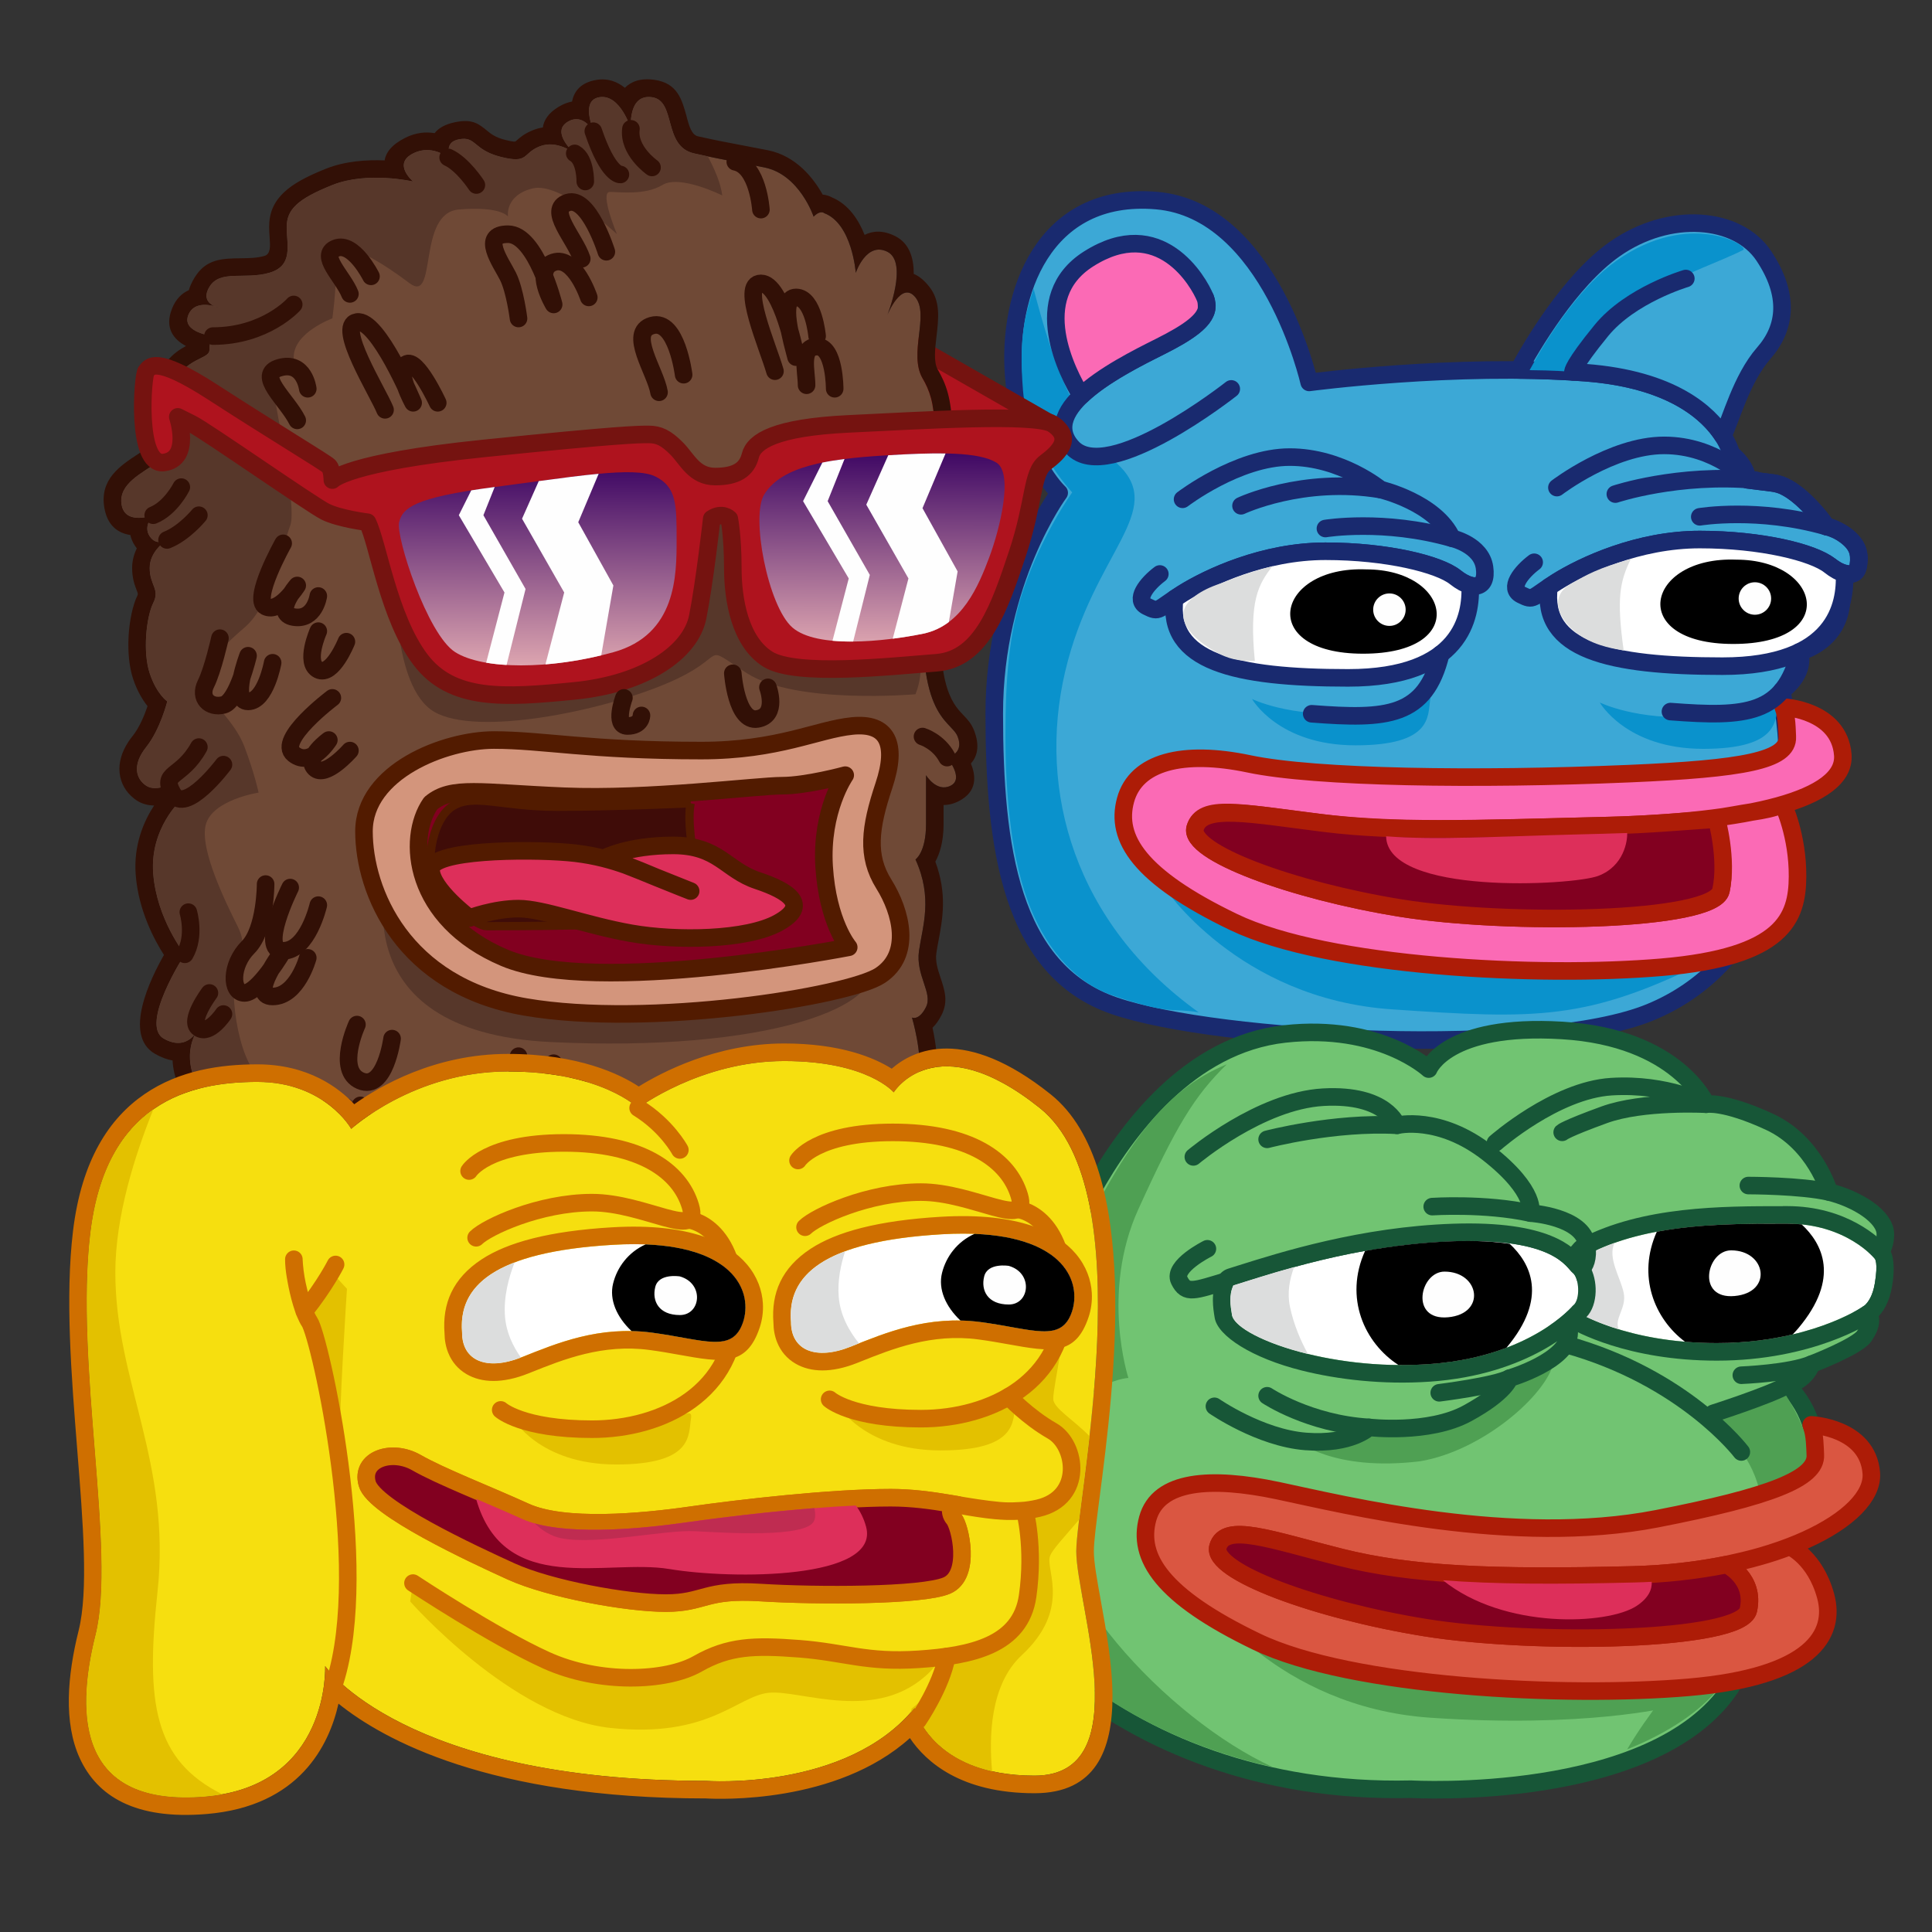 <?xml version="1.0" encoding="UTF-8"?>
<!DOCTYPE svg PUBLIC "-//W3C//DTD SVG 1.1//EN" "http://www.w3.org/Graphics/SVG/1.1/DTD/svg11.dtd">
<!-- Creator: CorelDRAW 2020 (64-Bit) -->
<svg xmlns="http://www.w3.org/2000/svg" xml:space="preserve" width="46.567mm" height="46.567mm" version="1.1" style="shape-rendering:geometricPrecision; text-rendering:geometricPrecision; image-rendering:optimizeQuality; fill-rule:evenodd; clip-rule:evenodd"
viewBox="0 0 4656.66 4656.66"
 xmlns:xlink="http://www.w3.org/1999/xlink"
 xmlns:xodm="http://www.corel.com/coreldraw/odm/2003">
 <rect x="0" y="0" width="4656.66" height="4656.66" fill="#333333" stroke="none"/>
 <defs>
  <style type="text/css">
   <![CDATA[
    .str6 {stroke:#521B00;stroke-width:20;stroke-miterlimit:22.926}
    .str2 {stroke:#175637;stroke-width:42.33;stroke-linecap:round;stroke-linejoin:round;stroke-miterlimit:22.926}
    .str0 {stroke:#192A6F;stroke-width:42.33;stroke-linecap:round;stroke-linejoin:round;stroke-miterlimit:22.926}
    .str5 {stroke:#321006;stroke-width:42.33;stroke-linecap:round;stroke-linejoin:round;stroke-miterlimit:22.926}
    .str4 {stroke:#521B00;stroke-width:42.33;stroke-linecap:round;stroke-linejoin:round;stroke-miterlimit:22.926}
    .str3 {stroke:#751310;stroke-width:42.33;stroke-linecap:round;stroke-linejoin:round;stroke-miterlimit:22.926}
    .str1 {stroke:#AD1C07;stroke-width:42.33;stroke-linecap:round;stroke-linejoin:round;stroke-miterlimit:22.926}
    .str7 {stroke:#CF6F00;stroke-width:42.33;stroke-linecap:round;stroke-linejoin:round;stroke-miterlimit:22.926}
    .fil0 {fill:none}
    .fil9 {fill:#FEFEFE}
    .fil7 {fill:#DCDDDD}
    .fil14 {fill:black}
    .fil8 {fill:black}
    .fil2 {fill:#0A92CC}
    .fil13 {fill:#175637}
    .fil18 {fill:#321006}
    .fil1 {fill:#3CA8D6}
    .fil22 {fill:#3F0C08}
    .fil12 {fill:#4FA053}
    .fil11 {fill:#4FA053}
    .fil20 {fill:#57372A}
    .fil19 {fill:#57372A}
    .fil17 {fill:#6F4936}
    .fil10 {fill:#71C472}
    .fil4 {fill:#820020}
    .fil16 {fill:#AF131E}
    .fil27 {fill:#BF2C51}
    .fil25 {fill:#CF6F00}
    .fil21 {fill:#D3957C}
    .fil15 {fill:#DA5641}
    .fil5 {fill:#DD2F5A}
    .fil26 {fill:#E3C100}
    .fil24 {fill:#F6DF0F}
    .fil3 {fill:#FB6AB5}
    .fil6 {fill:white}
    .fil23 {fill:url(#id0)}
   ]]>
  </style>
  <linearGradient id="id0" gradientUnits="objectBoundingBox" x1="50.347%" y1="0%" x2="49.653%" y2="100%">
   <stop offset="0" style="stop-opacity:1; stop-color:#3E0764"/>
   <stop offset="1" style="stop-opacity:1; stop-color:#E0A8B1"/>
  </linearGradient>
 </defs>
 <g id="Layer_x0020_1">
  <rect class="fil0" x="-25.4" y="-27.35" width="4700.95" height="4700.95"/>
  <g id="_2722454696784">
   <g>
    <path class="fil1 str0" d="M4172.86 1093.89c0,0 -39.12,-172.17 -352.16,-195.65 -313.03,-23.47 -665.19,23.48 -665.19,23.48 0,0 -93.91,-414.76 -367.81,-438.24 -273.89,-23.47 -359.97,226.96 -344.33,422.59 15.65,195.64 109.56,281.73 109.56,281.73 0,0 -156.51,211.3 -156.51,532.15 0,320.85 39.12,618.23 289.55,704.31 250.43,86.08 1025.17,125.21 1291.24,15.65 266.08,-109.55 367.82,-406.93 320.87,-735.61 0,0 4.28,-0.35 -3.54,-39.49 0,0 58.31,-38.78 42.66,-93.55 0,0 101.74,-23.48 101.74,-133.04 0,0 10.13,-51.69 -29,-75.16 0,0 3.29,2.21 6.92,4.82 4.94,3.58 11.53,8.25 19.86,11.68 10.38,4.26 22.16,5.31 30.31,2.69 15.47,-4.96 14.49,-39.75 11.03,-53.59 -7.81,-31.29 -60.29,-59.51 -75.94,-59.51 0,0 -64.91,-97 -127.52,-104.83 -62.61,-7.83 -62.61,-7.83 -62.61,-7.83 0,0 0,-31.3 -39.13,-62.6z"/>
    <path class="fil2" d="M3017.7 1684.69c0,0 63.18,111.76 249.45,111.76 186.27,0 173.81,-71.43 180.19,-110.56 6.38,-39.13 -44.12,22.67 -192.59,32.75 -148.47,10.08 -237.05,-33.95 -237.05,-33.95z"/>
    <path class="fil2" d="M3855.9 1693.16c0,0 63.18,111.76 249.45,111.76 186.27,0 173.81,-71.43 180.19,-110.56 6.38,-39.13 -44.12,22.67 -192.59,32.75 -148.47,10.08 -237.05,-33.95 -237.05,-33.95z"/>
    <path class="fil2" d="M4112.28 2317.23c-33.87,0 -850.67,22.43 -1307.87,-180.77 0,0 177.8,270.94 550.33,296.34 349.59,23.84 469.49,27.29 757.54,-115.57z"/>
    <path class="fil2" d="M2491.14 695.79c-20.52,65.15 -35.83,115.15 -25.4,245.53 10.43,130.38 118.53,245.53 118.53,245.53 0,0 -73.36,102.28 -118.53,237.07 -33.46,99.84 -42.33,210.61 -42.33,347.13 0,156.82 15.9,305.64 59.26,414.87 45.36,114.24 119.89,185.95 194.74,211.67 146.42,50.32 144.14,30.93 211.66,42.33 -298.05,-213.51 -389.46,-533.42 -321.73,-821.27 67.73,-287.85 246.98,-386.61 127,-499.53 -9.56,-9 -18.68,-18.45 -27.37,-28.27 -13.36,-15.11 -88.16,-5.84 -99.63,-22.53 -15.42,-22.42 33.17,-71.4 20.74,-95.69 -47.83,-93.4 -75.5,-196.44 -96.94,-276.84z"/>
    <path class="fil0 str0" d="M2967.69 937.37c0,0 -297.36,234.77 -383.45,140.86 -86.09,-93.91 117.38,-195.63 211.29,-242.59 93.91,-46.95 125.21,-78.25 109.56,-117.38"/>
    <path class="fil3 str0" d="M2606.03 953.88c-32.4,-53.15 -128.89,-236.48 17.33,-329.53 172.17,-109.57 266.08,54.78 281.73,93.91 1.23,3.07 2.07,6.62 2.58,10.58 0.62,4.82 0.75,10.23 0.47,16.03 -5.57,28.1 -40.78,54.85 -112.61,90.77 -52.16,26.09 -138.12,69.08 -189.5,118.24z"/>
    <path class="fil3 str1" d="M4298.07 1704.3c0,0 135.19,6.01 143.57,115.11 8.38,109.08 -234.39,162.13 -570.08,170.53 -335.67,8.39 -511.27,14.85 -696.48,-7.84 -185.22,-22.67 -277.62,-45.19 -294.41,13.54 -16.79,58.74 234.98,151.07 495.15,193.02 260.16,41.96 755.3,33.58 772.08,-41.95 16.79,-75.53 -17.95,-174.8 -17.95,-174.8 27.54,-2.97 66.25,-10.97 93.15,-14.89 27.34,-3.98 51.27,-8.94 74.59,-18.03 0,0 35.6,74.43 34.85,174.14 -0.74,99.73 -33.57,193.02 -327.3,218.2 -293.73,25.18 -805.66,0.01 -1032.25,-109.09 -226.6,-109.11 -285.33,-201.43 -260.17,-293.74 25.18,-92.31 138.47,-120.83 297.92,-87.26 159.45,33.58 547.81,39.14 915.61,23.48 274.86,-11.69 384.55,-31.81 381.55,-88.7 -0.82,-15.57 -0.54,-48.94 -9.83,-71.72z"/>
    <path class="fil4 str1" d="M4137.65 1974.28c0,0 27.04,96.9 10.25,172.43 -16.78,75.53 -511.92,83.91 -772.08,41.95 -260.17,-41.95 -511.94,-134.28 -495.15,-193.02 16.79,-58.73 134.19,-33.39 311.73,-11.49 177.54,21.89 354.72,13.85 690.38,5.49 88.07,-2.18 173.52,-9.81 254.87,-15.36z"/>
    <path class="fil5" d="M3340.93 2015.72c120.81,9.38 268.39,0.31 460.82,-4.48 13.46,-0.33 107,-2.72 120.17,-3.44 1,17.89 -7.31,79.96 -69.92,103.43 -62.59,23.48 -508.67,46.95 -511.07,-95.51z"/>
    <path class="fil1 str0" d="M3660.2 891.81c31.56,-57.94 123.6,-215.18 230.93,-290.94 133.04,-93.91 297.39,-78.26 359.99,15.65 62.6,93.91 54.78,172.17 0,234.77 -54.78,62.6 -79.97,163.45 -98.68,199.11l-0.01 0.01c-33.87,-52.66 -120.33,-136.31 -331.73,-152.17 -53.01,-3.97 -107.14,-5.92 -160.5,-6.43z"/>
    <path class="fil2" d="M3686.8 892.19c19.02,-34.91 52.8,-94.34 99.74,-154.07 30.96,-39.38 67.44,-79.98 110.07,-110.07 176.06,-124.26 322.33,-34.32 304.8,-25.4 -101.01,51.38 -356.84,121.64 -396.87,294.44 -3.83,-0.34 28.46,2.13 0,0 -28.46,-2.13 -64.38,-4.39 -117.74,-4.9z"/>
    <path class="fil0 str0" d="M2850.31 1203.45c0,0 133.03,-101.74 258.25,-101.74 125.21,0 219.12,78.26 219.12,78.26 0,0 133.04,31.31 172.17,117.39 0,0 70.42,15.65 78.25,70.43 7.83,54.78 -31.3,54.78 -70.43,23.48 -39.13,-31.31 -164.33,-62.61 -313.02,-62.61 -148.7,0 -281.74,62.6 -344.34,101.73 -62.61,39.14 -54.78,46.96 -86.08,31.31 -31.31,-15.65 0.01,-54.79 31.3,-78.26"/>
    <path class="fil0 str0" d="M3752.58 1175.24c0,0 133.04,-101.74 258.25,-101.74 125.22,0 201.16,82.99 201.16,82.99 0,0 14.91,1.85 35.95,4.5 15.85,1.98 35.96,3.37 51.75,10.88 23.56,11.18 46.27,31.37 66.97,52.95 13.45,14.03 25.5,27.89 35.46,44.33 0,0 70.43,15.66 78.26,70.43 1.11,7.87 -0.24,14.88 -0.9,20.54 -1.89,16.02 -7.88,22.83 -19.5,23.45 -12.94,0.69 -32.4,-6.41 -50.04,-20.51 -39.1,-31.29 -164.33,-62.61 -313.02,-62.61 -148.69,0 -281.74,62.6 -344.34,101.73 -62.6,39.14 -54.77,46.96 -86.08,31.31 -31.3,-15.65 0.01,-54.78 31.31,-78.26"/>
    <path class="fil0 str0" d="M3194.65 1273.88c0,0 140.86,-23.48 305.2,23.48"/>
    <path class="fil0 str0" d="M4096.92 1245.67c0,0 140.86,-23.48 305.2,23.48"/>
    <path class="fil0 str0" d="M2991.17 1219.1c0,0 148.69,-70.43 336.51,-39.13"/>
    <path class="fil0 str0" d="M3893.44 1190.89c0,0 151.33,-50.6 337.6,-33.67"/>
    <path class="fil6 str0" d="M3543.46 1410.87c3.34,74.31 -20.13,223 -294.04,223 -273.91,0 -438.24,-39.14 -418.12,-191.18 5.51,-3.68 11.79,-7.79 19.01,-12.3 62.6,-39.13 195.64,-101.73 344.34,-101.73 148.69,0 273.89,31.3 313.02,62.61 12.43,9.94 24.86,16.73 35.79,19.6z"/>
    <path class="fil7" d="M3024.54 1593.25c-25.4,0 -53.27,-0.72 -84.67,-16.93 -52.59,-27.15 -100.8,-69.42 -84.66,-110.07 8.35,-21.01 37.8,-43.64 84.66,-59.26 25.38,-8.45 45.4,-20.48 127,-42.34 -34.03,44.4 -56.5,82.44 -42.33,228.6z"/>
    <path class="fil6 str0" d="M4445.73 1382.66c3.35,74.31 -20.13,223 -294.04,223 -273.9,0 -438.23,-39.14 -418.11,-191.18 5.51,-3.68 11.78,-7.79 19,-12.3 62.6,-39.13 195.65,-101.73 344.34,-101.73 148.69,0 273.9,31.3 313.02,62.61 12.44,9.94 24.87,16.73 35.79,19.6z"/>
    <path class="fil7" d="M3913.54 1567.85c-18.65,-3.55 -62.42,-9.17 -101.6,-33.86 -50.17,-31.6 -84.67,-93.14 -25.4,-127 39.4,-22.51 64.86,-37.48 143.93,-59.27 -25.69,53.54 -34.75,92.1 -16.93,220.13z"/>
    <path class="fil0 str0" d="M3472.52 1576.54c-37.07,151.66 -128.41,157.86 -310.96,143.83"/>
    <path class="fil0 str0" d="M4337.2 1571.26c-37.06,151.65 -128.41,157.86 -310.96,143.83"/>
    <path class="fil0 str0" d="M4063.3 671.3c0,0 -133.04,39.12 -203.47,125.21 -70.43,86.09 -68.6,99.74 -68.6,99.74"/>
    <path class="fil8" d="M3293.31 1372.4c203.46,0 250.42,203.2 -7.83,203.2 -258.25,0 -211.3,-212.03 7.83,-203.2z"/>
    <path class="fil8" d="M4185.44 1348.93c203.47,0 250.42,203.19 -7.83,203.19 -258.25,0 -211.29,-212.03 7.83,-203.19z"/>
    <circle class="fil9" cx="4229.78" cy="1442.56" r="39.13"/>
    <circle class="fil9" cx="3348.89" cy="1469.46" r="39.13"/>
   </g>
   <g>
    <path class="fil10 str2" d="M4408.77 2873.13c0,0 -33.88,-118.53 -143.94,-169.33 -110.06,-50.8 -152.4,-42.33 -152.4,-42.33 0,0 -67.73,-160.86 -347.13,-177.8 -279.4,-16.94 -321.73,93.13 -321.73,93.13 0,0 -118.54,-110.07 -347.14,-84.67 -228.6,25.4 -380.99,228.6 -465.66,381 -84.67,152.4 -101.6,287.87 -101.6,287.87 0,0 -211.68,42.33 -245.54,355.6 -33.86,313.27 397.93,812.81 1117.6,795.87 0,0 584.2,33.86 770.47,-245.54 0,0 194.73,-440.26 203.2,-550.33 8.47,-110.07 -67.73,-177.8 -67.73,-177.8 0,0 42.32,-8.47 59.26,-50.8 0,0 110.06,-42.33 127,-67.73 16.94,-25.4 25.41,-50.81 -8.46,-67.74 0,0 25.39,-8.46 33.86,-59.26 8.47,-50.8 0,-59.27 0,-59.27 0,0 25.4,-16.94 25.4,-59.27 0,-42.33 -67.73,-84.66 -135.46,-101.6z"/>
    <path class="fil11" d="M3422.4 3522.13c152.4,-25.4 304.79,-160.87 321.73,-237.07 0,0 -126.99,42.33 -135.46,50.8 -8.47,8.47 -63.56,78.76 -154.55,98.65 -90.99,19.89 -159.83,10.26 -159.83,10.26 0,0 -36.61,21.71 -81.25,28.37 -44.64,6.66 -87.12,-1.32 -87.12,-1.32 0,0 84.81,75.71 296.48,50.31z"/>
    <path class="fil11" d="M4040.47 4013.2c-33.87,0 -685.8,33.86 -1143,-169.34 0,0 177.8,270.94 550.33,296.34 372.53,25.4 575.73,-25.4 575.73,-25.4l16.94 -101.6z"/>
    <path class="fil11" d="M3921.93 4216.4c91.16,-36.68 185.76,-92.38 237.07,-169.34 0,0 203.2,-364.06 211.67,-474.13 8.47,-110.07 -77.44,-226.91 -77.44,-226.91 0,0 23.09,-9.06 34.59,-15.28l-198.45 75.79 67.73 93.14c0,0 93.13,104.72 29.63,284.93 -40.75,115.68 -205.38,263.18 -304.8,431.8z"/>
    <path class="fil12" d="M2956.73 2565.4c-156.32,62.89 -240.64,207.95 -313.26,338.66 -72.62,130.71 -101.6,270.94 -101.6,270.94 0,0 -207.9,77.2 -237.07,347.13 -29.17,269.93 278.91,629.2 762,736.6 -250.71,-115.13 -570.17,-451.55 -538.3,-690.53 31.87,-238.98 191.22,-246.98 191.22,-246.98 0,0 -67.16,-205.98 23.9,-406.33 91.06,-200.35 134.35,-272.46 213.11,-349.49z"/>
    <g>
     <path class="fil6" d="M4494.8 3145.98c8.09,-7.44 19.02,-22.67 24.03,-52.71 8.47,-50.8 0,-59.27 0,-59.27 0,0 -67.72,-84.67 -211.66,-84.67 -143.94,0 -336.98,-1.86 -481.76,75.27l-0.01 0.01c-2.4,31.32 -19.51,39.97 -28.77,42.35 -11.98,25.68 -18.75,59.98 2.54,94.04 0,0 118.52,76.2 338.66,76.2 220.14,0 347.14,-84.67 347.14,-84.67l9.83 -6.55zm-669.4 -121.37c-0.26,0.26 -17.02,17.15 -28.77,42.35 9.26,-2.38 26.37,-11.03 28.77,-42.35z"/>
     <path id="1" class="fil13" d="M3796.63 3066.96c-11.98,25.68 -18.75,59.98 2.54,94.04 0,0 118.52,76.2 338.66,76.2 220.14,0 347.14,-84.67 347.14,-84.67l9.83 -6.55c8.09,-7.44 19.02,-22.67 24.03,-52.71 8.47,-50.8 0,-59.27 0,-59.27 0,0 -67.72,-84.67 -211.66,-84.67 -143.94,0 -336.98,-1.86 -481.76,75.27l-0.01 0.01 0 0c-0.07,0.98 -0.16,1.94 -0.27,2.87 0.11,-0.93 0.2,-1.89 0.27,-2.87 0,0 0,0 0,0 -0.26,0.26 -17.02,17.15 -28.77,42.35zm0 0c0,0 0,0 0,0 0.29,-0.07 0.59,-0.15 0.89,-0.24 -0.3,0.09 -0.6,0.17 -0.89,0.24zm28.5 -39.48c-0.1,0.94 -0.22,1.85 -0.35,2.74 0.13,-0.89 0.25,-1.8 0.35,-2.74zm-0.35 2.74c-0.13,0.89 -0.27,1.76 -0.42,2.61 0.15,-0.85 0.29,-1.72 0.42,-2.61zm-0.42 2.61c-0.16,0.85 -0.33,1.68 -0.51,2.49 0.18,-0.81 0.35,-1.64 0.51,-2.49zm-0.51 2.49c-0.17,0.81 -0.36,1.6 -0.57,2.37 0.21,-0.77 0.4,-1.56 0.57,-2.37zm-0.57 2.37c-0.2,0.77 -0.41,1.52 -0.63,2.25 0.22,-0.73 0.43,-1.48 0.63,-2.25zm-0.63 2.25c-0.23,0.74 -0.46,1.45 -0.7,2.14 0.24,-0.69 0.47,-1.4 0.7,-2.14zm-0.7 2.14c-0.24,0.69 -0.49,1.37 -0.76,2.03 0.27,-0.66 0.52,-1.34 0.76,-2.03zm-0.76 2.03c-0.26,0.65 -0.53,1.29 -0.8,1.91 0.27,-0.62 0.54,-1.26 0.8,-1.91zm-0.8 1.91c-0.28,0.62 -0.57,1.23 -0.86,1.81 0.29,-0.58 0.58,-1.19 0.86,-1.81zm-0.86 1.81c-0.29,0.59 -0.6,1.16 -0.9,1.71 0.3,-0.55 0.61,-1.12 0.9,-1.71zm-0.9 1.71c-0.31,0.55 -0.63,1.09 -0.95,1.61 0.32,-0.52 0.64,-1.06 0.95,-1.61zm-0.95 1.61c-0.32,0.52 -0.64,1.02 -0.98,1.51 0.34,-0.49 0.66,-0.99 0.98,-1.51zm-0.98 1.51c-0.33,0.48 -0.67,0.96 -1.01,1.41 0.34,-0.45 0.68,-0.93 1.01,-1.41zm-1.01 1.41c-0.34,0.46 -0.69,0.9 -1.04,1.33 0.35,-0.43 0.7,-0.87 1.04,-1.33zm-1.04 1.33c-0.35,0.43 -0.7,0.84 -1.06,1.24 0.36,-0.4 0.71,-0.81 1.06,-1.24zm-1.06 1.24c-0.36,0.4 -0.72,0.78 -1.09,1.15 0.37,-0.37 0.73,-0.75 1.09,-1.15zm-1.09 1.15c-0.36,0.37 -0.73,0.73 -1.1,1.07 0.37,-0.34 0.74,-0.7 1.1,-1.07zm-1.1 1.07c-0.37,0.35 -0.74,0.68 -1.11,1 0.37,-0.32 0.74,-0.65 1.11,-1zm-1.11 1c-0.37,0.31 -0.75,0.62 -1.12,0.91 0.37,-0.29 0.75,-0.6 1.12,-0.91zm-1.12 0.91c-0.37,0.3 -0.75,0.58 -1.12,0.85 0.37,-0.27 0.75,-0.55 1.12,-0.85zm-1.12 0.85c-0.38,0.27 -0.75,0.52 -1.13,0.77 0.38,-0.25 0.75,-0.5 1.13,-0.77zm-1.13 0.77c-0.37,0.25 -0.74,0.48 -1.12,0.71 0.38,-0.23 0.75,-0.46 1.12,-0.71zm-1.12 0.71c-0.37,0.22 -0.74,0.44 -1.11,0.64 0.37,-0.2 0.74,-0.42 1.11,-0.64zm-1.11 0.64c-0.36,0.21 -0.73,0.4 -1.09,0.59 0.36,-0.19 0.73,-0.38 1.09,-0.59zm-1.09 0.59c-0.37,0.18 -0.73,0.36 -1.08,0.52 0.35,-0.16 0.71,-0.34 1.08,-0.52zm-1.08 0.52c-0.36,0.17 -0.71,0.32 -1.06,0.47 0.35,-0.15 0.7,-0.3 1.06,-0.47zm-1.06 0.47c-0.35,0.15 -0.69,0.29 -1.03,0.42 0.34,-0.13 0.68,-0.27 1.03,-0.42zm-1.03 0.42c-0.34,0.13 -0.68,0.26 -1.01,0.37 0.33,-0.11 0.67,-0.24 1.01,-0.37zm-1.01 0.37c-0.33,0.12 -0.65,0.23 -0.97,0.33 0.32,-0.1 0.64,-0.21 0.97,-0.33zm-0.97 0.33c-0.31,0.1 -0.63,0.19 -0.93,0.28 0.3,-0.09 0.62,-0.18 0.93,-0.28zm747.05 81.01c-7.04,13.69 -15.11,23.21 -22.09,29.62l-0.01 -0.01c-1.63,1.5 -3.39,2.88 -5.29,4.14l-9.83 6.55 -0.02 -0.03c-0.11,0.06 -0.21,0.13 -0.31,0.2 -0.39,0.25 -137.5,91.61 -370.12,91.61 -215.18,0 -341.31,-70.88 -358.98,-81.48 -6.17,-3.37 -11.58,-8.34 -15.56,-14.73 -15.51,-24.83 -20.8,-50.03 -20.03,-73.8 0.69,-20.96 6.23,-40.22 13.51,-56.75 0.44,-1.23 0.94,-2.46 1.5,-3.67 4.7,-10.08 10.53,-19.71 16.19,-28.06 9.14,-13.44 17.22,-22.36 19.99,-25.3 0.19,-0.2 0.38,-0.41 0.58,-0.61 0.26,-0.27 0.42,-0.43 0.44,-0.45l0.01 -0.01 0.04 0.04c3.76,-3.76 8.22,-6.8 13.15,-8.93 150.33,-78.69 342.25,-78.65 488.56,-78.61l0 -0.17 9.94 0c144.98,0 224.23,78.04 240.78,96.26 2.25,2.14 4.3,4.56 6.1,7.26 0.03,0.05 17.88,21.12 6.45,89.69 -3.29,19.78 -8.84,35.28 -15,47.24z"/>
    </g>
    <path class="fil7" d="M3891.56 2995.64c-22.88,8.15 -45.03,17.71 -66.15,28.96l-0.01 0.01c-2.4,31.32 -19.51,39.97 -28.77,42.35 -11.98,25.68 -18.75,59.98 2.54,94.04 0,0 35.11,22.56 102.6,43.14 -12.37,-25.94 19.57,-51.17 11.7,-88.41 -7.87,-37.24 -39.54,-84.09 -21.91,-120.09zm-66.16 28.97c-0.26,0.26 -17.02,17.15 -28.77,42.35 9.26,-2.38 26.37,-11.03 28.77,-42.35z"/>
    <path class="fil14" d="M4342.5 2951.1c-11.23,-1.14 -22.99,-1.77 -35.33,-1.77 -92.87,0 -206.18,-0.76 -313.78,19.4 -47.85,106.7 -5.98,209.68 68.01,265.31 23.93,2.01 49.41,3.16 76.43,3.16 71.04,0 132.38,-8.83 182.88,-20.77 4.65,-4.7 9.22,-9.64 13.69,-14.95 102.04,-121.22 57.6,-204.3 8.1,-250.38z"/>
    <path class="fil15 str1" d="M4365.53 3434.34c0,0 136.38,6.07 144.84,116.13 8.46,110.06 -237.08,237.06 -575.74,245.53 -338.66,8.47 -533.4,0.01 -702.73,-42.33 -169.33,-42.34 -279.39,-84.66 -296.33,-25.4 -16.94,59.26 237.06,152.4 499.53,194.73 262.47,42.33 762,33.87 778.93,-42.33 16.93,-76.2 -52.63,-109.63 -52.63,-109.63 24.89,-5.35 51.87,-11.64 76.36,-18.42 26.89,-7.44 52.47,-15.89 75.99,-25.06 0,0 61.15,26.11 86.55,119.24 25.4,93.13 -33.87,194.73 -330.2,220.13 -296.33,25.4 -812.8,0.01 -1041.4,-110.06 -228.6,-110.07 -287.87,-203.21 -262.47,-296.34 25.4,-93.13 152.4,-101.6 313.27,-67.73 160.87,33.87 567.28,135.45 914.4,67.73 272.41,-53.14 384.57,-96.43 381.54,-153.83 -0.83,-15.71 -0.54,-49.37 -9.91,-72.36z"/>
    <path class="fil4 str1" d="M4161.4 3771.04c0,0 69.56,33.43 52.63,109.63 -16.93,76.2 -516.46,84.66 -778.93,42.33 -262.47,-42.33 -516.47,-135.47 -499.53,-194.73 16.94,-59.26 127,-16.94 296.33,25.4 169.33,42.34 364.07,50.79 702.73,42.33 79.96,-2 154.71,-10.68 222.17,-24.05 4.39,-0.87 4.6,-0.91 4.6,-0.91z"/>
    <path class="fil5" d="M3477.9 3808.87c121.88,9.46 268.71,10.17 462.86,5.32 13.6,-0.34 27.06,-0.87 40.35,-1.59 1.01,18.04 -7.12,38.6 -36.11,57.92 -69.24,46.16 -320.19,57.36 -467.1,-61.65z"/>
    <path class="fil0 str2" d="M2876.3 2788.47c0,0 160.87,-135.48 313.27,-143.94 152.4,-8.46 177.8,67.74 177.8,67.74 0,0 101.6,-25.4 220.13,67.73 118.53,93.13 101.6,143.93 101.6,143.93 0,0 127.01,8.46 135.47,76.2 8.46,67.74 -33.87,67.74 -33.87,67.74 0,0 -42.35,-84.66 -287.87,-76.2 -245.52,8.46 -457.19,69.03 -541.86,94.43 -84.67,25.4 -101.61,33.87 -118.54,0 -16.93,-33.87 67.74,-76.2 67.74,-76.2"/>
    <path class="fil0 str2" d="M2927.1 3389.6c0,0 110.06,76.21 220.13,84.67 110.07,8.46 152.4,-33.87 152.4,-33.87 0,0 143.94,16.93 237.07,-33.87 93.13,-50.8 101.6,-84.66 101.6,-84.66 0,0 143.93,-42.34 143.93,-110.07 0,0 0,-8.47 -25.4,-25.4"/>
    <path class="fil0 str2" d="M3054.1 3364.2c0,0 101.59,67.73 245.53,76.2"/>
    <path class="fil0 str2" d="M3468.97 3357.03c0,0 135.46,-16.93 169.33,-35.16"/>
    <path class="fil0 str2" d="M4197.1 3499.67c0,0 -135.9,-179.87 -423.55,-259.27"/>
    <path class="fil0 str2" d="M3054.1 2746.13c0,0 160.87,-42.32 313.27,-33.86"/>
    <path class="fil0 str2" d="M3452.03 2908.3c0,0 127,-8.47 237.07,15.63"/>
    <g>
     <path class="fil6" d="M3790.7 3067.87c-15.6,-12.02 -42.34,-84.66 -287.87,-76.2 -234.96,8.1 -438.89,78.21 -530.21,106.5 -10.79,23.94 -7,48.48 -3.19,71.3 8.47,50.8 228.61,135.46 474.14,118.53 245.53,-16.93 348.17,-141.47 348.17,-141.47l0 -0.01c17.92,-13.99 14.56,-66.63 -1.04,-78.65z"/>
     <path id="1" class="fil13" d="M3790.7 3067.87c-15.6,-12.02 -42.34,-84.66 -287.87,-76.2 -234.96,8.1 -438.89,78.21 -530.21,106.5 -10.79,23.94 -7,48.48 -3.19,71.3 8.47,50.8 228.61,135.46 474.14,118.53 245.53,-16.93 348.17,-141.47 348.17,-141.47l0 -0.01c17.92,-13.99 14.56,-66.63 -1.04,-78.65zm25.12 -34.7c1.15,1.33 -0.68,0.26 0.67,1.3 4.15,3.21 7.73,6.77 10.71,10.57l-0.08 0.07c0.02,0.03 0.05,0.06 0.08,0.1 11.32,14.51 18.01,37.84 18.75,59.94 0.76,22.64 -4.54,47.06 -17.19,63.47 -2.25,2.9 -4.74,5.61 -7.48,8.12 -19.09,20.94 -134.95,136.88 -374.9,153.42 -113.76,7.83 -222.35,-5.22 -308.72,-26.81 -119.95,-29.98 -202.64,-83.35 -209.9,-126.94 -2.13,-12.79 -4.27,-26.19 -4.37,-42 -0.1,-17.54 2.55,-35.51 10.7,-53.6l0.05 0.02c4.81,-10.67 14.01,-19.3 26.08,-23.01 7.91,-2.45 6.9,-2.24 23.95,-7.62l0.01 0.05c0.05,-0.02 0.1,-0.03 0.15,-0.05 101.92,-32.13 295.02,-93.03 517.18,-100.69 234.8,-8.08 291.61,57.47 314.31,83.66z"/>
    </g>
    <path class="fil7" d="M3119.19 3054.01c-11.29,30.06 -16.96,62.95 -10.06,95.59 9.32,44.12 26.44,83.13 43.48,113.9 -106.17,-25.89 -178.4,-65.35 -183.18,-94.03 -3.81,-22.82 -7.6,-47.36 3.19,-71.3 34.36,-10.64 84.67,-27.2 146.57,-44.16z"/>
    <path class="fil14" d="M3638.8 2997.98c49.57,46.04 94.27,129.17 -7.89,250.54 -49.69,18.85 -111.73,34.27 -187.34,39.48 -24.56,1.69 -48.86,2.35 -72.73,2.15 -82.08,-53.07 -131.79,-162.11 -80.59,-275.19 65.95,-11.83 137.68,-20.71 212.58,-23.29 54.89,-1.89 99.59,0.88 135.97,6.31z"/>
    <path class="fil0 str2" d="M4129.37 3406.53c0,0 135.4,-43.2 177.8,-67.73"/>
    <path class="fil0 str2" d="M4197.1 3314.7c0,0 116.97,-4.56 169.33,-26.7"/>
    <path class="fil0 str2" d="M4214.03 2857.5c0,0 127,0 194.74,15.63"/>
    <path class="fil0 str2" d="M3604.43 2754.6c0,0 143.93,-127.01 279.4,-135.47 135.47,-8.46 228.6,42.34 228.6,42.34 0,0 -152.4,-8.46 -245.53,25.4 -93.13,33.86 -101.6,42.33 -101.6,42.33"/>
    <path class="fil9" d="M3481.67 3064.93c84.66,0 101.59,101.61 8.46,110.07 -93.13,8.46 -67.73,-110.07 -8.46,-110.07z"/>
    <path class="fil9" d="M4172.43 3013.69c84.66,0 101.59,101.61 8.46,110.07 -93.13,8.46 -67.73,-110.07 -8.46,-110.07z"/>
   </g>
   <g>
    <polygon class="fil16 str3" points="2546.41,1028.98 2193.61,826.94 2219.01,1055.54 "/>
    <g>
     <path class="fil17" d="M2206.54 2071.55c0,0 25.4,-16.94 25.4,-84.67 0,-67.73 0,-118.53 0,-118.53 0,0 25.4,42.33 59.27,25.4 33.87,-16.93 -8.47,-67.73 -8.47,-67.73 0,0 42.33,-8.46 25.4,-50.8 -16.93,-42.34 -110.07,-42.34 -76.2,-397.94 33.87,-355.6 25.41,-406.39 -8.46,-465.66 -33.87,-59.27 16.92,-152.41 -16.94,-194.74 -33.86,-42.33 -67.73,42.34 -67.73,42.34 0,0 50.8,-127 0,-152.4 -50.8,-25.4 -76.2,50.8 -76.2,50.8 0,0 -8.47,-118.54 -76.2,-143.94 0,0 -8.47,-8.46 -25.4,8.47 0,0 -33.86,-101.59 -118.53,-118.53 -84.67,-16.94 -93.14,-16.94 -169.34,-33.87 -76.2,-16.93 -42.34,-127.01 -101.6,-135.47 -59.26,-8.46 -50.8,76.2 -50.8,76.2 0,0 -25.4,-84.67 -76.2,-76.2 -50.8,8.47 -8.46,93.14 -8.46,93.14 0,0 -25.41,-59.27 -67.74,-33.87 -42.33,25.4 16.94,76.2 16.94,76.2 0,0 -42.34,-33.86 -84.67,-16.93 -42.33,16.93 -25.39,42.34 -93.13,25.4 -67.74,-16.94 -59.26,-50.81 -101.6,-42.34 -42.34,8.47 -16.94,50.8 -16.94,50.8 0,0 -42.33,-42.33 -93.13,-16.93 -50.8,25.4 0,67.73 0,67.73 0,0 -110.06,-25.4 -194.73,8.47 -84.67,33.87 -110.07,59.27 -110.07,101.6 0,42.33 16.94,93.14 -42.33,110.07 -59.27,16.93 -118.54,-8.48 -143.94,33.86 -25.4,42.34 25.4,50.8 25.4,50.8 0,0 -59.27,-25.39 -76.2,16.94 -16.93,42.33 59.27,50.8 59.27,50.8 0,0 -8.47,8.46 -8.47,33.86 0,25.4 -76.2,16.94 -93.13,110.07 -16.93,93.13 -0.01,135.47 -33.87,160.87 -33.86,25.4 -93.12,50.8 -84.66,101.6 8.46,50.8 76.2,25.4 76.2,25.4 0,0 -25.4,25.4 -8.47,50.8 16.93,25.4 42.33,8.46 42.33,8.46 0,0 -42.33,25.41 -42.33,67.74 0,42.33 25.41,50.79 8.47,84.66 -16.94,33.87 -25.4,118.54 -8.47,169.34 16.93,50.8 42.33,67.73 42.33,67.73 0,0 -16.94,67.74 -50.8,110.07 -33.86,42.33 -25.4,76.2 0,93.13 25.4,16.93 67.74,-8.47 67.74,-8.47 0,0 -16.94,42.34 16.93,42.34 0,0 -76.19,67.74 -67.73,177.8 8.46,110.06 76.2,194.73 76.2,194.73 0,0 -110.06,169.33 -50.8,203.2 59.26,33.87 84.66,-25.4 84.66,-25.4 0,0 -42.32,50.8 -8.46,127 33.86,76.2 101.6,67.73 101.6,67.73 0,0 33.86,33.87 67.73,33.87 33.87,0 50.8,-8.47 50.8,-8.47 0,0 42.34,42.33 59.27,101.6 16.93,59.27 67.74,67.74 101.6,59.27 33.86,-8.47 0,-59.27 0,-59.27 0,0 59.26,42.34 110.06,42.34 50.8,0 50.8,0 50.8,0 0,0 8.47,16.93 59.27,16.93 50.8,0 67.73,-8.47 67.73,-8.47 0,0 59.27,25.4 135.47,25.4 76.2,0 135.47,-8.46 135.47,-8.46 0,0 -0.01,50.8 59.26,50.8 59.27,0 50.8,-33.87 50.8,-33.87 0,0 76.21,33.87 118.54,25.4 42.33,-8.47 25.4,-42.33 25.4,-42.33 0,0 42.34,-8.48 76.2,8.46 33.86,16.94 42.34,50.8 101.6,50.8 59.26,0 33.86,-76.2 33.86,-76.2 0,0 59.27,-8.46 84.67,-16.93 25.4,-8.47 33.87,-16.93 33.87,-16.93 0,0 8.46,0 33.86,-8.47 25.4,-8.47 25.4,-33.87 25.4,-33.87 0,0 33.88,8.46 67.74,-25.4 33.86,-33.86 25.4,-76.2 25.4,-76.2 0,0 59.26,-16.94 67.73,-76.2 8.47,-59.26 -16.93,-143.93 -16.93,-143.93 0,0 16.92,8.47 33.86,-25.4 16.94,-33.87 -25.4,-76.21 -16.93,-135.47 8.47,-59.26 33.87,-127 -8.47,-220.13z"/>
     <path id="1" class="fil18" d="M1434.7 324.52c0.86,1.86 1.38,2.89 1.38,2.9 0,-0.01 -0.47,-1.09 -1.38,-2.9zm0 0c-5.81,-11.6 -29.76,-52.93 -66.36,-30.97 -42.33,25.4 16.94,76.2 16.94,76.2 0,0 -42.34,-33.86 -84.67,-16.93 -42.33,16.93 -25.39,42.34 -93.13,25.4 -67.74,-16.94 -59.26,-50.81 -101.6,-42.34 -42.34,8.47 -16.94,50.8 -16.94,50.8 0,0 -42.33,-42.33 -93.13,-16.93 -50.8,25.4 0,67.73 0,67.73 0,0 -110.06,-25.4 -194.73,8.47 -84.67,33.87 -110.07,59.27 -110.07,101.6 0,42.33 16.94,93.14 -42.33,110.07 -59.27,16.93 -118.54,-8.48 -143.94,33.86 -16.23,27.06 -1.34,40.28 11.52,46.3 -18.59,-4.71 -50.6,-7.86 -62.32,21.44 -16.93,42.33 59.26,50.8 59.27,50.8 0,0 -8.47,8.46 -8.47,33.86 0,25.4 -76.2,16.94 -93.13,110.07 -16.93,93.13 -0.01,135.47 -33.87,160.87 -33.86,25.4 -93.12,50.8 -84.66,101.6 8.46,50.8 76.2,25.4 76.2,25.4 0,0 -25.4,25.4 -8.47,50.8 15.47,23.21 38.01,11.07 41.78,8.8 -4.94,3.15 -41.78,27.91 -41.78,67.4 0,42.33 25.41,50.79 8.47,84.66 -16.94,33.87 -25.4,118.54 -8.47,169.34 16.93,50.8 42.33,67.73 42.33,67.73 0,0 -16.94,67.74 -50.8,110.07 -33.86,42.33 -25.4,76.2 0,93.13 25.4,16.93 67.74,-8.47 67.74,-8.47 0,0 -16.94,42.34 16.93,42.34 0,0 -76.19,67.74 -67.73,177.8 8.46,110.06 76.2,194.73 76.2,194.73 0,0 -110.06,169.33 -50.8,203.2 39.49,22.57 63.95,3.78 75.87,-11.27 -10.23,20.13 -22.94,60.5 0.33,112.87 33.86,76.2 101.6,67.73 101.6,67.73 0,0 33.86,33.87 67.73,33.87 33.87,0 50.8,-8.47 50.8,-8.47 0,0 42.34,42.33 59.27,101.6 16.93,59.27 67.74,67.74 101.6,59.27 33.86,-8.47 0,-59.27 0,-59.27 0,0 59.26,42.34 110.06,42.34 50.8,0 50.8,0 50.8,0 0,0 8.47,16.93 59.27,16.93 50.8,0 67.73,-8.47 67.73,-8.47 0,0 59.27,25.4 135.47,25.4 76.2,0 135.47,-8.46 135.47,-8.46 0,0 -0.01,50.8 59.26,50.8 59.27,0 50.8,-33.86 50.8,-33.87 0.01,0 76.21,33.87 118.54,25.4 42.33,-8.47 25.4,-42.33 25.4,-42.33 0.01,0 42.34,-8.48 76.2,8.46 33.86,16.94 42.34,50.8 101.6,50.8 59.26,0 33.86,-76.2 33.86,-76.2 0,0 59.27,-8.46 84.67,-16.93 25.4,-8.47 33.87,-16.93 33.87,-16.93 0,0 8.46,0 33.86,-8.47 25.4,-8.47 25.4,-33.87 25.4,-33.87 0,0 33.88,8.46 67.74,-25.4 33.86,-33.86 25.4,-76.2 25.4,-76.2 0,0 59.26,-16.94 67.73,-76.2 8.47,-59.26 -16.93,-143.93 -16.93,-143.93 0,0 16.92,8.47 33.86,-25.4 16.94,-33.87 -25.4,-76.21 -16.93,-135.47 8.47,-59.26 33.87,-127 -8.47,-220.13 0,0 25.4,-16.94 25.4,-84.67 0,-67.73 0,-118.53 0,-118.53 0,0 25.4,42.33 59.27,25.4 33.87,-16.93 -8.47,-67.73 -8.47,-67.73 0,0 42.33,-8.46 25.4,-50.8 -16.93,-42.34 -110.07,-42.34 -76.2,-397.94 33.87,-355.6 25.41,-406.39 -8.46,-465.66 -33.87,-59.27 16.92,-152.41 -16.94,-194.74 -33.86,-42.33 -67.73,42.34 -67.73,42.34 0,0 50.8,-127 0,-152.4 -50.8,-25.4 -76.2,50.8 -76.2,50.8 0,0 -8.47,-118.54 -76.2,-143.94 0,0 -8.47,-8.46 -25.4,8.47 0,0 -33.86,-101.59 -118.53,-118.53 -84.67,-16.94 -93.14,-16.94 -169.34,-33.87 -76.2,-16.93 -42.34,-127.01 -101.6,-135.47 -59.26,-8.46 -50.8,76.2 -50.8,76.2 0,0 -25.4,-84.67 -76.2,-76.2 -45.17,7.53 -16.7,75.3 -9.84,90.24zm-918.44 413.26c7.26,3.4 13.88,4.5 13.88,4.5 0,0 -5.61,-2.4 -13.88,-4.5zm-113.67 563.64c0.36,-0.21 0.55,-0.34 0.55,-0.34 0,0 -0.19,0.12 -0.55,0.34zm67.96 1190.66c5.96,-7.53 8.79,-14.12 8.79,-14.13 -0.01,0.01 -4.14,4.97 -8.79,14.13zm1803.72 -505.2c0,42.43 -9.64,71.33 -19.82,90.02 28.83,77.66 17.53,137.8 7.59,190.65 -1.91,10.16 -3.77,20.03 -5.2,30.08 -2.85,20 3.91,40.32 9.83,58.07 10.36,31.08 19.24,57.75 2.97,90.3 -6.85,13.7 -14.36,23.79 -21.99,31.16 7.18,33.41 15.1,83.87 9.19,125.27 -7.46,52.19 -41.46,81.71 -67.26,96.93 -2.44,22.57 -11.24,52.92 -37.77,79.45 -23.64,23.64 -48.3,33.26 -67.88,36.8 -7.92,12.87 -20.85,25.52 -41.96,32.56 -12.38,4.13 -22.18,6.67 -29.56,8.24 -6.17,4.06 -17.84,10.38 -38.17,17.16 -12.64,4.21 -31.94,8.34 -49.69,11.67 1.06,37.58 -11.91,83.77 -82.07,83.77 -55.51,0 -78.52,-20.43 -101.5,-40.86 -6.53,-5.81 -13.11,-11.65 -18.95,-14.57 -4.43,-2.22 -9.29,-3.69 -14.18,-4.63 -6.47,17.98 -23.15,34.87 -60.3,42.3 -31,6.2 -72.54,-3.46 -103.07,-13.16 -13.61,12.79 -36.47,22.46 -74.54,22.46 -51.38,0 -76.76,-23.75 -89.32,-47.26 -25.51,2.36 -62.96,4.92 -105.41,4.92 -60.96,0 -112.74,-14.92 -136.92,-23.25 -13.3,3.07 -34.83,6.32 -66.28,6.32 -35.25,0 -58.39,-8.19 -73.05,-16.93l-37.02 0c-19.63,0 -39.78,-4.66 -58.31,-11.14 -7.01,11.65 -19.87,21.34 -41.5,26.75 -28.06,7.01 -64.44,5.89 -95.85,-12.43 -24.8,-14.47 -45.93,-38.65 -56.68,-76.28 -7.86,-27.51 -22.33,-50.52 -33.44,-65.32 -9.79,1.69 -21.82,2.95 -35.95,2.95 -34.25,0 -66.16,-20.49 -83.68,-34.2 -31.09,-2.46 -90.75,-17.45 -124.18,-92.7 -10.6,-23.85 -15.34,-46 -16.42,-65.92 -12.79,-2.19 -26.86,-7.2 -42.25,-16 -78.29,-44.74 -10.47,-182.36 21.54,-238.33 -22.76,-35.48 -61.5,-107.23 -68.1,-193.17 -5.61,-72.96 20.3,-130.46 44.35,-167.09 -14.26,-0.2 -29.01,-3.55 -42.44,-12.5 -2.54,-1.69 -4.89,-3.4 -7.01,-5.09l0.08 -0.11c-0.02,-0.02 -0.05,-0.04 -0.08,-0.06 -18.53,-14.82 -30.94,-35.39 -33.64,-60.52 -0.07,-0.5 -0.12,-1 -0.17,-1.51 -2.05,-22.74 4.16,-48.16 21.78,-74.59 2.94,-4.4 6.1,-8.74 9.45,-12.93l0.08 0.07c17.09,-21.42 29.24,-51.87 36.08,-72.24 -11.35,-14.22 -24.72,-35.66 -34.81,-65.94 -9.72,-29.16 -12.66,-65.95 -10.94,-100.47 1.96,-39.33 10.27,-78.04 21.73,-100.95 1.39,-2.79 0.08,-6.2 -1.56,-10.46 -5.36,-13.87 -11.54,-29.89 -11.54,-55.35 0,-17.79 4.59,-33.55 11.29,-47.08 -1.41,-1.83 -2.81,-3.76 -4.18,-5.81 -6,-8.99 -9.61,-17.87 -11.49,-26.41 -27.84,-4.27 -55.12,-20.69 -62.69,-66.16 -11.36,-68.24 38.28,-100.78 81.45,-129.07 7.99,-5.24 15.78,-10.35 19.58,-13.2 5.46,-4.09 6.34,-19.28 7.79,-44.49 1.34,-23.37 3.02,-52.33 9.88,-90.09 12.55,-69.06 48.39,-96.32 78.15,-112.53 -28.54,-15.08 -52.79,-42.26 -33.51,-90.47 9.42,-23.56 24.12,-36.95 40.34,-44.08 2.6,-8.94 6.94,-18.77 13.44,-29.61 27.73,-46.23 67.11,-46.82 113.27,-47.35 0.05,0 0.1,0 0.15,0 17.86,-0.21 37.39,-0.45 55.16,-5.53 15.54,-4.44 14.19,-23.86 12.85,-42.98 -0.63,-9.19 -1.28,-18.41 -1.28,-26.41 0,-33.16 10.02,-59.75 36.67,-84.73 21.04,-19.73 52.7,-37.14 100.02,-56.06 46.94,-18.78 99.63,-21.91 141.61,-20.12 3.08,-18.75 16.81,-38 49.98,-54.59 25.69,-12.84 49.81,-14.59 70.62,-11.14 8.97,-11.7 24.5,-21.42 50.03,-26.53 41.17,-8.23 55.9,3.82 77.32,21.38 8.2,6.72 18.87,15.47 42.8,21.45 22.69,5.67 24.06,4.43 26.16,2.54 8.88,-8 19.42,-17.49 41.01,-26.12 7.92,-3.17 15.79,-5.2 23.51,-6.35 2.36,-17.42 13.13,-34.85 38.27,-49.94 11.43,-6.86 22.14,-10.82 32.1,-12.57 4.81,-24.66 20.79,-45.82 58.82,-52.16 27.87,-4.65 50.54,4.49 68.5,19.08 14.84,-15.04 37.34,-24.1 71.39,-19.24 55.51,7.92 66.28,47.38 77.9,90.07l-0.15 0.04c5.57,20.44 11.64,42.61 26.99,46.02 44.62,9.91 66.33,14.01 96.23,19.64 22.11,4.16 48.09,9.06 72.29,13.9 68.83,13.77 110.65,68.5 132.13,106.96 8.89,0.66 16.41,3.55 22.05,6.6 40.34,16.8 64.56,54.22 79.02,90.47 19.53,-9.81 43.97,-11.9 73.71,2.97 34.74,17.37 44.93,53.76 44.69,91.13 11.73,4.64 24.14,14.16 37.09,30.34 27.83,34.79 22.94,76.41 17.73,120.75 -3.5,29.72 -7.22,61.36 3.02,79.28 20.1,35.18 32.67,67.47 35.08,141.39 2.18,66.45 -4.23,169.62 -21.33,349.24 -25.26,265.23 20.52,313.39 47.08,341.33 10.94,11.51 19.92,20.94 26.31,36.93 15.66,39.17 7.23,64.64 -7.21,80.91 12.25,29.45 16.03,67.99 -30.06,91.03 -12.77,6.38 -24.75,8.95 -35.79,8.9l0 46.53z"/>
    </g>
    <path class="fil19" d="M2206.55 1673.35c0,0 -287.86,25.4 -406.4,-50.8 -118.54,-76.2 -33.88,-42.34 -194.74,25.4 -160.86,67.74 -457.2,127.01 -558.8,67.74 -101.6,-59.27 -93.13,-321.74 -93.13,-321.74 0,0 601.14,-177.79 770.47,-186.26 169.33,-8.47 570.89,246.12 482.6,465.66z"/>
    <path class="fil20" d="M2096.48 2308.35c0,0 -381.01,76.2 -643.47,76.2 -262.46,0 -423.32,-101.6 -465.66,-177.8 -42.34,-76.2 -50.8,-110.06 -50.8,-110.06 0,0 -127.01,389.46 389.46,414.86 516.47,25.4 829.74,-84.66 770.47,-203.2z"/>
    <path class="fil20" d="M1706.04 376.91c15.87,29.57 31.11,64.34 34.84,94.18 0,0 -101.59,-50.8 -143.93,-25.4 -42.34,25.4 -101.6,16.93 -127,16.93 -25.4,0 16.93,101.6 16.93,101.6 0,0 -135.47,-127.01 -203.2,-110.07 -67.73,16.94 -59.27,67.74 -59.27,67.74 0,0 -16.93,-25.41 -118.53,-16.94 -101.6,8.47 -50.79,228.6 -118.53,177.8 -67.74,-50.8 -116.27,-77.88 -147.04,-81.14 -30.77,-3.26 -30.28,-3.98 -30.52,51.28 -0.24,55.26 -8.71,114.53 -8.71,114.53 0,0 -93.13,33.86 -93.13,93.13 0,59.27 -61.84,-1.8 -52.09,62.6 9.75,64.4 60.56,301.2 43.62,343.8 -16.94,42.6 -43.12,188.41 -110.07,245.54 -66.95,57.13 -95.07,94.65 -93.13,135.73 1.94,41.08 67.73,84.39 93.13,152.13 25.4,67.74 33.87,110.07 33.87,110.07 0,0 -110.07,16.93 -127,76.2 -16.93,59.27 50.8,194.46 76.2,245.53 25.4,51.07 2.21,55.55 -7.36,120.91 -9.57,65.36 15.83,251.62 92.03,260.09 76.2,8.47 169.32,17.47 211.66,51.07 42.34,33.6 135.08,111.61 186.27,152.4 9.21,7.34 13.99,22.47 15.67,42.32 -49.67,-0.28 -58.01,-16.92 -58.01,-16.92 0,0 0,0 -50.8,0 -50.8,0 -110.06,-42.34 -110.06,-42.34 0,0 33.86,50.8 0,59.27 -33.86,8.47 -84.67,0 -101.6,-59.27 -16.93,-59.27 -59.27,-101.6 -59.27,-101.6 0,0 -16.93,8.47 -50.8,8.47 -33.87,0 -67.73,-33.87 -67.73,-33.87 0,0 -67.74,8.47 -101.6,-67.73 -33.86,-76.2 8.46,-127 8.46,-127 0,0 -25.4,59.27 -84.66,25.4 -59.26,-33.87 50.8,-203.2 50.8,-203.2 0,0 -67.74,-84.67 -76.2,-194.73 -8.46,-110.06 67.73,-177.8 67.73,-177.8 -33.87,0 -16.93,-42.34 -16.93,-42.34 0,0 -42.34,25.4 -67.74,8.47 -25.4,-16.93 -33.86,-50.8 0,-93.13 33.86,-42.33 50.8,-110.07 50.8,-110.07 0,0 -25.4,-16.93 -42.33,-67.73 -16.93,-50.8 -8.47,-135.47 8.47,-169.34 16.94,-33.87 -8.47,-42.33 -8.47,-84.66 0,-42.33 42.33,-67.74 42.33,-67.74 0,0 -25.4,16.94 -42.33,-8.46 -16.93,-25.4 8.47,-50.8 8.47,-50.8 0,0 -67.74,25.4 -76.2,-25.4 -8.46,-50.8 50.8,-76.2 84.66,-101.6 33.86,-25.4 16.94,-67.74 33.87,-160.87 16.93,-93.13 93.13,-84.67 93.13,-110.07 0,-25.4 8.47,-33.86 8.47,-33.86 0,0 -76.2,-8.47 -59.27,-50.8 16.93,-42.33 76.2,-16.94 76.2,-16.94 0,0 -50.8,-8.46 -25.4,-50.8 25.4,-42.34 84.67,-16.93 143.94,-33.86 59.27,-16.93 42.33,-67.74 42.33,-110.07 0,-42.33 25.4,-67.73 110.07,-101.6 84.67,-33.87 194.73,-8.47 194.73,-8.47 0,0 -50.8,-42.33 0,-67.73 50.8,-25.4 93.13,16.93 93.13,16.93 0,0 -25.4,-42.33 16.94,-50.8 42.34,-8.47 33.86,25.4 101.6,42.34 67.74,16.94 50.8,-8.47 93.13,-25.4 42.33,-16.93 84.67,16.93 84.67,16.93 0,0 -59.27,-50.8 -16.94,-76.2 42.33,-25.4 67.74,33.87 67.74,33.87 0,0 -42.34,-84.67 8.46,-93.14 50.8,-8.47 76.2,76.2 76.2,76.2 0,0 -8.46,-84.66 50.8,-76.2 59.26,8.46 25.4,118.54 101.6,135.47 12.6,2.8 23.35,5.14 32.9,7.16z"/>
    <path class="fil21 str4" d="M1690.08 1809.08c186.26,0 279.39,-50.79 364.06,-59.26 84.67,-8.47 110.06,42.33 76.2,143.93 -33.86,101.6 -42.34,169.34 0,237.07 42.34,67.73 67.74,169.33 -8.46,220.13 -76.2,50.8 -558.81,127 -855.14,76.2 -296.33,-50.8 -389.46,-279.39 -389.46,-423.33 0,-143.94 194.72,-220.14 313.26,-220.14 118.54,0 228.6,25.4 499.54,25.4z"/>
    <path class="fil4 str4" d="M1038.14 1936.08c-59.26,84.67 -42.34,279.41 177.8,372.54 220.14,93.13 829.74,-25.4 829.74,-25.4 0,0 -50.8,-59.28 -59.27,-194.74 -8.47,-135.46 50.8,-220.13 50.8,-220.13 0,0 -93.13,25.4 -152.4,25.4 -59.27,0 -321.73,33.87 -524.93,25.4 -203.2,-8.47 -270.94,-25.4 -321.74,16.93z"/>
    <path class="fil16 str3" d="M2536.74 1021.68c50.8,33.87 16.94,67.74 -16.93,93.14 -33.87,25.4 -25.39,93.13 -67.73,220.13 -42.34,127 -84.68,254.01 -194.74,262.47 -110.06,8.46 -338.67,33.86 -406.4,-8.47 -67.73,-42.33 -84.66,-143.93 -84.66,-220.13 0,-76.2 -8.47,-118.54 -8.47,-118.54 0,0 -16.93,-16.94 -42.33,0 0,0 -16.94,152.4 -33.87,237.07 -16.93,84.67 -126.99,160.87 -296.33,177.8 -169.34,16.93 -296.34,25.4 -372.54,-76.2 -76.2,-101.6 -101.6,-279.4 -127,-330.2 0,0 -67.74,-8.47 -101.6,-25.4 -33.86,-16.93 -287.86,-194.74 -321.73,-211.67 -33.87,-16.93 -33.87,-16.93 -33.87,-16.93 0,0 33.88,101.61 -33.86,110.07 -67.74,8.46 -50.81,-211.68 -42.34,-220.14 8.47,-8.46 16.94,-42.34 160.87,50.8 143.93,93.14 270.93,169.33 279.4,177.8 8.47,8.47 8.47,33.87 8.47,33.87 0,0 33.86,-42.33 364.06,-76.2 330.2,-33.87 372.54,-33.87 397.94,-33.87 25.4,0 42.33,8.47 67.73,33.87 25.4,25.4 42.33,67.73 93.13,67.73 50.8,0 76.2,-16.94 84.67,-50.8 8.47,-33.86 59.27,-67.74 237.07,-76.2 177.8,-8.46 448.73,-25.4 491.06,0z"/>
    <path class="fil0 str5" d="M1419.14 716.88c0,0 -33.86,-101.59 -84.66,-84.66 -50.8,16.93 0,101.6 0,101.6 0,0 -42.34,-169.34 -110.07,-169.34 -67.73,0 -16.93,67.73 0,101.6 16.93,33.87 25.4,101.6 25.4,101.6"/>
    <path class="fil0 str5" d="M894.21 666.08c0,0 -42.34,-84.66 -84.67,-67.73 -42.33,16.93 16.94,67.74 33.87,110.07"/>
    <path class="fil0 str5" d="M741.81 937.02c0,0 -8.46,-67.73 -67.73,-50.8 -59.27,16.93 16.93,76.2 42.33,127"/>
    <path class="fil0 str5" d="M2011.81 937.02c0,0 0.01,-101.6 -42.33,-101.6 -42.34,0 -25.4,59.26 -25.4,93.13"/>
    <path class="fil0 str5" d="M1969.48 810.02c0,0 -8.46,-93.14 -50.8,-93.14 -42.34,0 -8.46,110.08 0,143.94 0,0 -33.87,-177.8 -84.67,-177.8 -50.8,0 16.94,152.39 33.87,211.66"/>
    <path class="fil0 str5" d="M1647.74 903.15c0,0 -16.94,-135.46 -76.2,-118.53 -59.26,16.93 8.48,110.06 16.94,160.86"/>
    <path class="fil0 str5" d="M1461.48 606.82c0,0 -42.34,-135.48 -93.14,-118.54 -50.8,16.94 16.94,84.67 33.87,135.47"/>
    <path class="fil0 str5" d="M1055.08 970.88c0,0 -50.8,-110.06 -76.2,-93.13 -25.4,16.93 16.93,93.13 16.93,93.13 0,0 -84.67,-203.2 -135.47,-194.73 -50.8,8.47 50.81,169.34 67.74,211.67"/>
    <path class="fil0 str5" d="M1393.74 2604.95c0,0 -8.47,84.67 -50.8,76.2 -42.33,-8.47 -25.4,-50.8 -25.4,-50.8l16.94 -67.73c0,0 -16.94,127 -59.27,118.53 -42.33,-8.47 -25.4,-135.47 -25.4,-135.47"/>
    <path class="fil0 str5" d="M1351.41 2731.95c0,0 -8.47,59.26 -59.27,42.33 -50.8,-16.93 -16.93,-93.13 -16.93,-93.13"/>
    <path class="fil0 str5" d="M945.01 2503.35c0,0 -16.93,127 -76.2,101.6 -59.27,-25.4 -8.47,-135.47 -8.47,-135.47"/>
    <path class="fil0 str5" d="M868.81 2664.22c0,0 33.87,152.39 -16.93,135.46 -50.8,-16.93 -16.94,-67.74 -67.74,-127"/>
    <path class="fil0 str5" d="M640.21 2130.82c0,0 0.01,110.07 -42.33,152.4 -42.34,42.33 -42.34,110.06 -8.47,110.06 33.87,0 93.13,-101.6 93.13,-101.6 0,0 -84.67,110.07 -25.4,110.07 59.27,0 84.67,-93.13 84.67,-93.13"/>
    <path class="fil0 str5" d="M699.48 2139.28c0,0 -76.21,152.4 -16.94,152.4 59.27,0 84.67,-110.06 84.67,-110.06"/>
    <path class="fil0 str5" d="M1867.88 2638.82c0,0 59.26,118.53 110.06,93.13 50.8,-25.4 -16.93,-93.13 -16.93,-93.13 0,0 25.39,67.73 67.73,42.33 42.34,-25.4 -16.93,-84.67 -16.93,-84.67"/>
    <path class="fil0 str5" d="M682.54 1309.55c0,0 -76.2,135.47 -42.33,152.4 33.87,16.93 76.2,-50.8 76.2,-50.8 0,0 -59.27,67.73 -8.47,76.2 50.8,8.47 59.27,-50.8 59.27,-50.8"/>
    <path class="fil0 str5" d="M530.14 1538.15c0,0 -16.92,76.21 -33.86,110.07 -16.94,33.86 8.46,59.27 42.33,50.8 33.87,-8.47 59.27,-118.54 59.27,-118.54 0,0 -42.33,110.07 0,110.07 42.33,0 59.26,-93.13 59.26,-93.13"/>
    <path class="fil0 str5" d="M834.94 1546.62c0,0 -33.86,84.66 -67.73,67.73 -33.87,-16.93 0,-93.13 0,-93.13"/>
    <path class="fil0 str5" d="M538.61 1842.95c0,0 -91.98,122.57 -122.19,69.75 -30.21,-52.82 20.58,-35.88 62.92,-112.08"/>
    <path class="fil0 str5" d="M453.94 2198.55c0,0 17.36,57.42 -8.46,101.6"/>
    <path class="fil0 str5" d="M504.74 2393.28c0,0 -50.8,67.74 -25.4,84.67 25.4,16.93 59.27,-33.87 59.27,-33.87"/>
    <path class="fil0 str5" d="M640.21 2647.28c0,0 15.31,3.4 50.8,50.8"/>
    <path class="fil0 str5" d="M1199.01 2791.22c0,0 -0.01,42.32 -59.27,59.26"/>
    <path class="fil0 str5" d="M1097.41 2791.22c0,0 -33.87,33.87 -84.67,50.8"/>
    <path class="fil0 str5" d="M1469.94 2825.08c0,0 26.07,46.22 55.37,61.21"/>
    <path class="fil0 str5" d="M1546.14 2765.82c0,0 25.4,67.72 59.27,59.26 33.87,-8.46 0,-93.13 0,-93.13"/>
    <path class="fil0 str5" d="M1622.34 2850.48c0,0 3.55,18.47 42.34,16.94"/>
    <path class="fil0 str5" d="M1783.21 2791.22c0,0 89.51,9.74 93.13,59.26 0,0 67.73,-8.46 0,-84.66"/>
    <path class="fil0 str5" d="M801.08 1682.08c0,0 -135.48,101.6 -93.14,135.47 42.34,33.87 84.67,-33.87 84.67,-33.87 0,0 -59.27,42.34 -33.87,67.74 25.4,25.4 84.67,-42.34 84.67,-42.34"/>
    <path class="fil22 str6" d="M1664.68 1936.08c0,0 -186.28,8.47 -321.74,8.47 -135.46,0 -203.2,-33.87 -254,0 -50.8,33.87 -67.72,152.39 -33.86,194.73 33.86,42.34 93.13,93.14 118.53,93.14 25.4,0 406.39,-0.01 474.13,-16.94 67.74,-16.93 0,-194.73 16.94,-279.4z"/>
    <path class="fil5 str4" d="M1455.1 2068.99c0,0 57.17,-31.31 167.24,-31.31 110.07,0 127,59.27 203.2,84.67 76.2,25.4 127,59.27 50.8,101.6 -76.2,42.33 -245.86,44.79 -355.6,25.4 -109.74,-19.39 -211.66,-59.27 -270.93,-59.27 -59.27,0 -117.98,22.59 -117.98,22.59 0,0 -92.91,-69.9 -92.91,-117.1 0,-47.2 227.82,-49.41 329.42,-40.95 101.6,8.46 169.34,42.32 211.67,59.26 42.33,16.94 84.67,33.87 84.67,33.87 0,0 -40.75,-15.89 -84.67,-33.87 -47.63,-19.49 -99.69,-41.36 -124.91,-44.89z"/>
    <path class="fil0 str5" d="M1834.01 505.22c0,0 -6.99,-104.52 -61.76,-115.21"/>
    <path class="fil0 str5" d="M1571.54 403.62c0,0 -57.99,-40.38 -50.8,-93.14"/>
    <path class="fil0 str5" d="M1495.34 420.55c0,0 -29.04,2.99 -65.32,-104.34"/>
    <path class="fil0 str5" d="M1410.68 437.48c0,0 0.97,-52.95 -25.4,-67.73"/>
    <path class="fil0 str5" d="M1148.21 445.95c0,0 -32.8,-50.38 -68.07,-66.51"/>
    <path class="fil0 str5" d="M707.94 733.82c0,0 -67.73,76.2 -194.73,76.2"/>
    <path class="fil0 str5" d="M1546.14 1724.42c0,0 0.01,25.4 -33.86,25.4 -33.87,0 -8.47,-67.74 -8.47,-67.74"/>
    <path class="fil0 str5" d="M1850.94 1656.68c0,0 25.4,67.73 -25.4,76.2 -50.8,8.47 -59.26,-110.06 -59.26,-110.06"/>
    <path class="fil0 str5" d="M479.34 1241.82c0,0 -34.95,43 -76.74,59.6"/>
    <path class="fil0 str5" d="M437.01 1174.08c0,0 -25.39,50.81 -67.73,67.74"/>
    <path class="fil0 str5" d="M2223.48 1775.22c0,0 38.53,11.66 59.26,50.8"/>
    <path class="fil23" d="M1580.01 1148.68c50.8,25.4 50.8,67.73 50.8,152.4 0,84.67 0,228.61 -152.4,270.94 -152.4,42.33 -313.27,42.34 -381,0 -67.73,-42.34 -143.94,-279.4 -135.47,-313.27 8.47,-33.87 33.86,-59.27 228.6,-84.67 194.74,-25.4 338.67,-50.8 389.47,-25.4z"/>
    <g>
     <path class="fil9" d="M1449.11 1579.62c-45.52,10.98 -91.21,18.22 -134.42,21.71l45.19 -173.25 -101.6 -177.8 40.31 -90.71c54.35,-7.36 102.9,-13.75 144.32,-17.58l-49.17 116.76 84.67 152.4 -29.3 168.47z"/>
     <path class="fil9" d="M1220.96 1602.76c-17.44,-1.04 -33.91,-2.87 -49.15,-5.51l44.13 -169.17 -110.06 -186.26 29.95 -59.91c16.58,-2.61 34.74,-5.23 54.71,-7.83l1.79 -0.23 -27.19 67.97 101.6 177.8 -45.78 183.14z"/>
    </g>
    <path class="fil23" d="M1842.48 1191.02c42.33,-67.74 152.39,-84.68 287.86,-93.14 135.47,-8.46 228.61,-8.46 270.94,16.94 42.33,25.4 8.46,160.87 -16.94,228.6 -25.4,67.73 -65.38,164.84 -159.69,184.02 -94.31,19.18 -255.17,36.11 -314.44,-14.69 -59.27,-50.8 -101.6,-270.93 -67.73,-321.73z"/>
    <g>
     <path class="fil9" d="M2140.99 1097.23c52.9,-3.18 99.09,-4.95 138.04,-4.26l-55.55 131.91 84.67 152.4 -21.22 122c-17.66,13.27 -38.2,23.26 -62.28,28.16 -21.51,4.37 -46.48,8.63 -72.91,11.99l37.88 -145.22 -101.6 -177.8 52.97 -119.18z"/>
     <path class="fil9" d="M1982.12 1114.93c16.84,-3.43 34.7,-6.26 53.42,-8.62l-40.66 101.64 101.6 177.8 -40.14 160.57c-17.12,0.14 -33.91,-0.44 -49.84,-1.93l39.18 -150.18 -110.06 -186.26 46.5 -93.02z"/>
    </g>
   </g>
   <g>
    <g>
     <path class="fil24" d="M2154.12 2632.83c0,0 -62.86,-75.44 -264.02,-75.44 -201.17,0 -352.04,113.15 -352.04,113.15 0,0 -88,-88 -314.3,-88 -226.31,0 -377.18,138.3 -377.18,138.3 0,0 -62.86,-113.15 -226.3,-113.15 -163.45,0 -364.62,50.28 -402.34,364.59 -37.71,314.32 62.88,766.95 12.58,968.1 -50.29,201.15 -37.72,414.88 264.02,389.74 301.75,-25.14 289.17,-314.31 289.17,-314.31 0,0 188.59,276.59 917.8,276.59 0,0 339.47,25.16 502.91,-176.01 0,0 37.71,163.45 289.16,163.45 251.44,0 100.57,-414.9 100.57,-540.63 0,-125.73 163.47,-867.52 -87.99,-1068.67 -251.46,-201.15 -352.04,-37.71 -352.04,-37.71z"/>
     <path id="1" class="fil25" d="M2154.12 2632.83c0,0 -62.86,-75.44 -264.02,-75.44 -201.17,0 -352.04,113.15 -352.04,113.15 0,0 -88,-88 -314.3,-88 -226.31,0 -377.18,138.3 -377.18,138.3 0,0 -62.86,-113.15 -226.3,-113.15 -163.45,0 -364.62,50.28 -402.34,364.59 -37.71,314.32 62.88,766.95 12.58,968.1 -50.29,201.15 -37.72,414.88 264.02,389.74 301.75,-25.14 289.17,-314.31 289.17,-314.31 0,0 188.59,276.59 917.8,276.59 0,0 339.47,25.16 502.91,-176.01 0,0 37.71,163.45 289.16,163.45 251.44,0 100.57,-414.9 100.57,-540.63 0,-125.73 163.47,-867.52 -87.99,-1068.67 -251.46,-201.15 -352.04,-37.71 -352.04,-37.71zm-264.02 -117.77c136.56,0 217.35,34.46 259.15,60.77 52.74,-45.91 175.66,-104.21 383.2,61.81 220.96,176.76 152.53,704.44 117.9,971.52 -7.86,60.63 -13.87,106.95 -13.87,130.05 0,26.22 7.7,68.68 16.55,117.55 13.01,71.78 28.34,156.41 28.34,232.04 0,128.65 -40.25,233.37 -187.79,233.37 -177.62,0 -262.05,-75.75 -300.48,-132.91 -176.94,159.29 -461.69,147.23 -491.93,145.47 -521.55,-0.06 -777.46,-141.67 -885.36,-228.46 -22.38,99.74 -93.51,247.33 -317.8,266.01 -172.44,14.36 -263.92,-43.16 -305.85,-134.64 -39.32,-85.77 -29.77,-199.03 -2.65,-307.51 23.8,-95.2 10.78,-258.54 -3.31,-435.43 -14.13,-177.51 -29.34,-368.3 -10.26,-527.38 20.54,-171.19 87.37,-271.72 172.04,-329.92 84.34,-57.98 183.75,-72.04 272.3,-72.04 122.38,0 196.59,56.55 233.59,96.17 60.59,-43.26 194.22,-121.32 369.89,-121.32 171.12,0 271.28,49.23 315.8,78.57 54.09,-33.58 186.67,-103.72 350.54,-103.72z"/>
    </g>
    <g>
     <path class="fil26" d="M2017.69 3384.16c0,0 63.18,111.76 249.45,111.76 186.27,0 173.81,-71.43 180.19,-110.56 6.38,-39.13 -44.12,22.67 -192.59,32.75 -148.47,10.08 -237.05,-33.95 -237.05,-33.95z"/>
     <path class="fil26" d="M1235.83 3418.03c0,0 63.18,111.76 249.45,111.76 186.27,0 173.81,-71.43 180.19,-110.56 6.38,-39.13 -44.12,22.67 -192.59,32.75 -148.47,10.08 -237.05,-33.95 -237.05,-33.95z"/>
     <path class="fil26" d="M836.27 3106.46c0,0 -21.02,319.36 -16.93,389.46 4.09,70.1 -65.82,-278.47 -81.35,-324.78 -15.53,-46.31 61.02,-105.49 61.02,-105.49l37.26 40.81z"/>
     <path class="fil26" d="M988.67 3859.99c0,0 245.53,279.4 482.6,304.8 237.07,25.4 304.8,-76.21 381,-84.67 76.2,-8.46 262.47,76.2 389.47,-50.8l31.26 -35.44c0,0 -98.56,19.54 -217.31,-2.14 -118.75,-21.68 -216.02,-30.18 -311.32,-9 -95.3,21.18 -94.78,79.62 -272.84,58.87 -178.06,-20.75 -476.15,-225.92 -476.15,-225.92l-6.71 44.3z"/>
     <path class="fil26" d="M369.7 2673.72c-74.36,52.13 -133.09,142.99 -151.76,298.56 -37.71,314.32 62.88,766.95 12.58,968.1 -50.29,201.15 -37.72,414.88 264.02,389.74 14.46,-1.21 28.2,-3.04 41.25,-5.39 -164.63,-82.02 -185.11,-219.87 -156.2,-487.3 33.86,-313.27 -101.6,-508 -101.6,-770.46 0,-133.99 46.34,-281.22 91.71,-393.25zm1825.08 1454c3.27,-3.71 6.5,-7.46 9.64,-11.33 0,0 26.92,116.65 186.87,152.86 -7.83,-81.48 -5.23,-208.54 71.1,-279.42 118.53,-110.07 59.27,-203.2 67.74,-237.06 4.1,-16.41 38.02,-50.7 70.93,-90.37 6.36,-51.94 16.13,-121.74 24.98,-200.81 -37.38,-38.64 -87.45,-67.81 -87.45,-89.82 0,-33.86 39.21,-196.02 8.69,-136.63 -30.52,59.39 -116.05,131.12 -116.05,131.12 0,0 14.23,22.44 36.22,33.86 21.99,11.42 121.94,64.78 114.37,154.3 -7.57,89.52 -111.78,86.29 -111.78,86.29 7.65,65.74 10.45,175 -9.66,258.09 -20.11,83.09 -178.39,93.87 -178.39,93.87 -19.54,79.04 -84.53,125.24 -84.53,125.24l-2.68 9.81z"/>
    </g>
    <path class="fil0 str7" d="M808.86 3047.72c0,0 -25.14,50.28 -75.43,113.15 0,0 -25.16,-75.42 -25.16,-125.71 0,0 0.55,21.29 5.29,48.54 6.16,35.46 18.22,81.03 32.43,102.33 25.13,37.7 149.16,590.72 61.17,867.29"/>
    <path class="fil0 str7" d="M1638.66 2771.71c0,0 -31.49,-58.58 -100.6,-101.17"/>
    <path class="fil0 str7" d="M2212.63 4146.47c0,0 56.29,-81.79 69.36,-153.8"/>
    <path class="fil0 str7" d="M1130.66 2822.51c0,0 42.33,-67.73 228.6,-67.73 186.27,0 279.4,67.74 304.8,152.4 25.4,84.66 -110.07,-8.47 -237.07,-8.47 -127,0 -254,59.27 -279.4,84.67"/>
    <path class="fil0 str7" d="M1923.43 2797.11c0,0 42.33,-67.73 228.6,-67.73 186.27,0 279.4,67.74 304.8,152.4 25.4,84.66 -110.07,-8.47 -237.07,-8.47 -127,0 -254,59.27 -279.4,84.67"/>
    <path class="fil0 str7" d="M1206.86 3398.24c0,0 51.17,46.53 220.32,46.53 169.15,0 346.95,-88.86 346.95,-292.06 0,-203.2 -114.71,-212.67 -114.71,-212.67"/>
    <path class="fil0 str7" d="M1999.63 3372.84c0,0 51.17,46.53 220.32,46.53 169.15,0 346.95,-88.86 346.95,-292.06 0,-203.2 -114.71,-212.67 -114.71,-212.67"/>
    <g>
     <path class="fil6" d="M1113.73 3211.98c0,67.73 59.26,93.12 143.93,59.26 84.67,-33.86 186.27,-76.19 313.27,-59.26 127,16.93 194.73,50.8 220.13,-25.4 25.4,-76.2 -25.41,-203.2 -313.27,-186.27 -287.86,16.93 -373.54,100.09 -364.06,211.67z"/>
     <path id="1" class="fil25" d="M1113.73 3211.98c0,67.73 59.26,93.12 143.93,59.26 84.67,-33.86 186.27,-76.19 313.27,-59.26 127,16.93 194.73,50.8 220.13,-25.4 25.4,-76.2 -25.41,-203.2 -313.27,-186.27 -287.86,16.93 -373.54,100.09 -364.06,211.67zm-33.4 48.65c-5.69,-14.23 -8.77,-30.05 -8.92,-47.26 -5.41,-70.4 18.99,-131.76 89.7,-178.11 62.09,-40.7 162.29,-68.17 314.2,-77.11 93.43,-5.49 164.48,3.62 217.49,21.28 49.73,16.58 84.56,40.84 107.67,68.24 24.99,29.61 36.46,62.62 38.31,94.11l-0.01 0c0,0.06 0.01,0.11 0.01,0.17 1.17,20.25 -1.75,40 -7.7,57.86 -31.58,94.75 -90.97,84.1 -194.65,65.51 -21.07,-3.77 -44.59,-8 -70.96,-11.51 -113.03,-15.07 -207.25,22.65 -286.03,54.19l-6.07 2.43c-30.58,12.22 -58.93,18.07 -83.83,18.07 -24.66,0 -46.73,-5.67 -65.24,-16.55 -20.09,-11.81 -35.09,-29.09 -43.97,-51.32z"/>
    </g>
    <path class="fil7" d="M1113.73 3211.98c0,67.17 58.29,92.69 141.84,60.08 -18.99,-26.73 -35.14,-59.94 -38.3,-97.87 -3.94,-47.27 8.63,-94.54 23.18,-131.58 -99.88,38.22 -132.79,97.98 -126.72,169.37z"/>
    <g>
     <path class="fil6" d="M1906.5 3186.58c0,67.73 59.26,93.12 143.93,59.26 84.67,-33.86 186.27,-76.19 313.27,-59.26 127,16.93 194.73,50.8 220.13,-25.4 25.4,-76.2 -25.41,-203.2 -313.27,-186.27 -287.86,16.93 -373.54,100.09 -364.06,211.67z"/>
     <path id="1" class="fil25" d="M1906.5 3186.58c0,67.73 59.26,93.12 143.93,59.26 84.67,-33.86 186.27,-76.19 313.27,-59.26 127,16.93 194.73,50.8 220.13,-25.4 25.4,-76.2 -25.41,-203.2 -313.27,-186.27 -287.86,16.93 -373.54,100.09 -364.06,211.67zm-33.4 48.65c-5.69,-14.23 -8.77,-30.05 -8.92,-47.26 -5.41,-70.4 18.99,-131.76 89.7,-178.11 62.09,-40.7 162.29,-68.17 314.2,-77.11 93.43,-5.49 164.48,3.62 217.49,21.28 49.73,16.58 84.56,40.84 107.67,68.24 24.99,29.61 36.46,62.62 38.31,94.11l-0.01 0c0,0.06 0.01,0.11 0.01,0.17 1.17,20.25 -1.75,40 -7.7,57.86 -31.58,94.75 -90.97,84.1 -194.65,65.51 -21.07,-3.77 -44.59,-8 -70.96,-11.51 -113.03,-15.07 -207.25,22.65 -286.03,54.19l-6.07 2.43c-30.58,12.22 -58.93,18.07 -83.83,18.07 -24.66,0 -46.73,-5.67 -65.24,-16.55 -20.09,-11.81 -35.09,-29.09 -43.97,-51.32z"/>
    </g>
    <path class="fil7" d="M1906.5 3186.58c0,67.73 59.26,93.12 143.93,59.26l20 -8c-23.26,-28.73 -45.1,-66.93 -48.83,-111.73 -3.22,-38.65 4.59,-77.28 15.5,-110.34 -102.89,38.15 -136.74,98.51 -130.6,170.81z"/>
    <path class="fil14" d="M1522.15 3208.23c15.83,0.33 32.09,1.52 48.78,3.75 127,16.93 194.73,50.8 220.13,-25.4 22.9,-68.69 -16.17,-178.63 -234.93,-187.25 -41.92,18.82 -68.57,55.06 -78.34,94.11 -9.82,39.26 8.82,81.38 44.36,114.79z"/>
    <path class="fil14" d="M2314.92 3182.83c15.83,0.33 32.09,1.52 48.78,3.75 127,16.93 194.73,50.8 220.13,-25.4 22.9,-68.69 -16.17,-178.63 -234.93,-187.25 -41.92,18.82 -68.57,55.06 -78.34,94.11 -9.82,39.26 8.82,81.38 44.36,114.79z"/>
    <path class="fil9" d="M1638.66 3076.51c59.27,16.93 50.8,93.13 0,93.13 -50.8,0 -67.74,-33.86 -59.27,-67.73 8.47,-33.87 59.27,-25.4 59.27,-25.4z"/>
    <path class="fil9" d="M2431.43 3051.11c59.27,16.93 50.8,93.13 0,93.13 -50.8,0 -67.74,-33.86 -59.27,-67.73 8.47,-33.87 59.27,-25.4 59.27,-25.4z"/>
    <path class="fil0 str7" d="M2431.23 3366.26c0,0 45.64,48.91 104.9,82.78 59.26,33.87 76.2,160.87 -33.87,186.27 -110.07,25.4 -211.67,-25.4 -355.6,-25.4 -143.93,0 -364.07,25.39 -482.6,42.33 -118.53,16.94 -304.79,33.88 -397.93,-8.46 -93.14,-42.34 -203.2,-84.68 -262.47,-118.54 -59.27,-33.86 -135.46,-8.47 -118.53,50.8 16.93,59.27 254,169.34 347.13,211.67 93.13,42.33 279.39,76.2 372.53,76.2 93.14,0 93.13,-33.87 228.6,-25.4 135.47,8.47 389.48,8.47 448.74,-16.93 59.26,-25.4 32.23,-142.89 16.93,-160.87 -15.3,-17.98 -2.71,-35.56 -2.71,-35.56 37.68,6.46 76.91,12.99 115.38,16.43 19.4,1.73 42.6,0.38 58.31,-0.87 0,0 23.75,87.74 6.82,206.27 -16.93,118.53 -135.47,143.94 -262.47,152.4 -127,8.46 -177.79,-16.93 -287.86,-25.4 -110.07,-8.47 -170.24,-6.29 -245.35,36.44 -75.11,42.73 -236.09,49.44 -364.06,-8.47 -127.97,-57.91 -321.74,-186.26 -321.74,-186.26"/>
    <path class="fil4 str7" d="M2296.35 3625.15c0,0 -12.59,17.58 2.71,35.56 15.3,17.98 42.33,135.47 -16.93,160.87 -59.26,25.4 -313.27,25.4 -448.74,16.93 -135.47,-8.47 -135.46,25.4 -228.6,25.4 -93.14,0 -279.4,-33.87 -372.53,-76.2 -93.13,-42.33 -330.2,-152.4 -347.13,-211.67 -16.93,-59.27 59.26,-84.66 118.53,-50.8 59.27,33.86 169.33,76.2 262.47,118.54 93.14,42.34 279.4,25.4 397.93,8.46 118.53,-16.94 338.67,-42.33 482.6,-42.33 52.2,0 98.84,6.68 142.31,13.98 43.47,7.3 7.38,1.26 7.38,1.26z"/>
    <path class="fil5" d="M1147.55 3612.78c36.66,15.67 74.62,31.8 110.12,47.94 93.14,42.34 279.4,25.4 397.93,8.46 99.31,-14.19 269.92,-34.32 407.3,-40.47 10.67,14.29 19.3,31.29 24.69,51.51 33.87,127 -321.73,127 -474.13,101.6 -152.4,-25.4 -398.42,68.32 -465.91,-169.04z"/>
    <path class="fil27" d="M1289.06 3671.92c99.21,27.66 260.15,12.46 366.54,-2.74 76.2,-10.89 194.36,-25.27 307.29,-34.16 2.51,11.53 2.74,22.01 -0.55,30.24 -16.94,42.33 -214.1,29.07 -287.87,25.4 -73.77,-3.67 -237.06,33.86 -321.73,16.93 -24.89,-4.98 -46.11,-18.73 -63.68,-35.67z"/>
   </g>
  </g>
 </g>
</svg>
